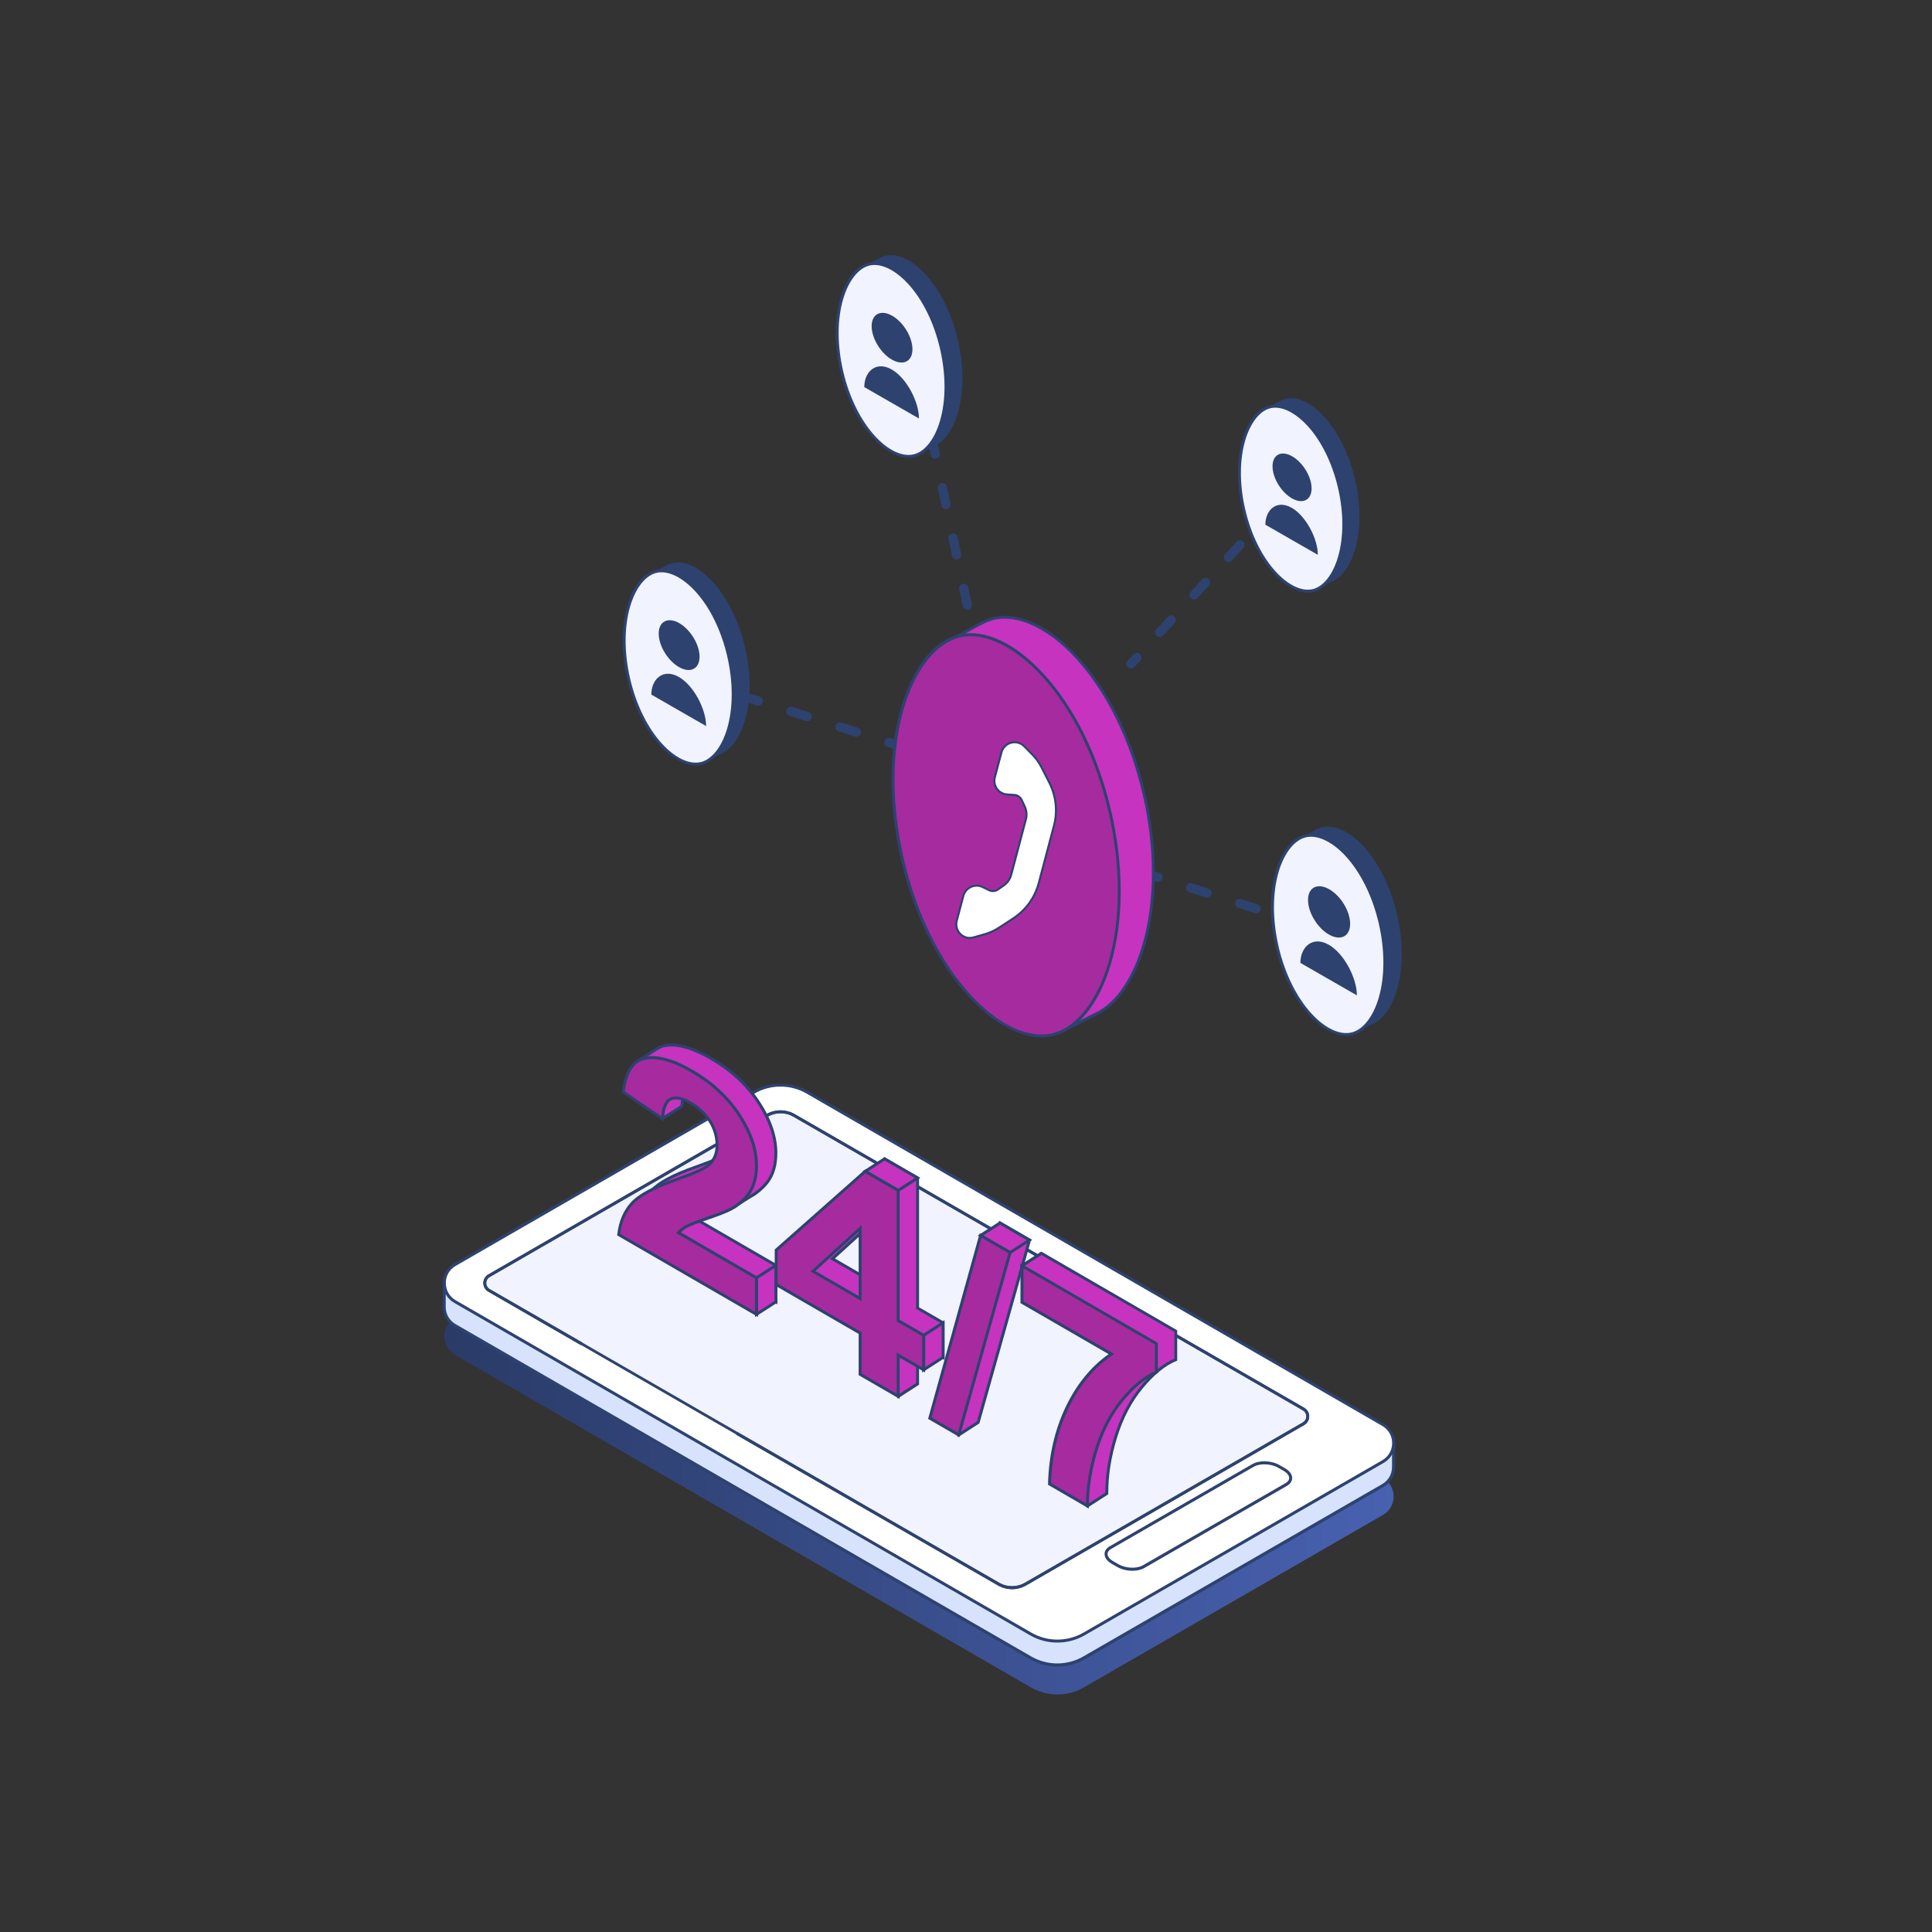 <svg xmlns="http://www.w3.org/2000/svg" xmlns:xlink="http://www.w3.org/1999/xlink" id="Layer_1" data-name="Layer 1" viewBox="0 0 455 455"><rect x="0" y="0" width="455" height="455" fill="#333333" stroke="none"/><defs><linearGradient id="_&#x411;&#x435;&#x437;&#x44B;&#x43C;&#x44F;&#x43D;&#x43D;&#x44B;&#x439;_&#x433;&#x440;&#x430;&#x434;&#x438;&#x435;&#x43D;&#x442;_1" data-name="&#x411;&#x435;&#x437;&#x44B;&#x43C;&#x44F;&#x43D;&#x43D;&#x44B;&#x439; &#x433;&#x440;&#x430;&#x434;&#x438;&#x435;&#x43D;&#x442; 1" x1="1680.5" y1="333.58" x2="1904.08" y2="333.58" gradientTransform="translate(-1575.87)" gradientUnits="userSpaceOnUse"><stop offset="0" stop-color="#2a3b67"></stop><stop offset="1" stop-color="#4861b0"></stop></linearGradient></defs><g><path d="M107.15,310.38l70.39-40.59c3.89-2.25,8.68-2.25,12.57,0l135.59,78.28c3.35,1.94,3.35,6.77,0,8.71l-70.39,40.59c-3.89,2.25-8.68,2.25-12.57,0l-135.59-78.28c-3.35-1.94-3.35-6.77,0-8.71Z" style="fill: url(#_&#x411;&#x435;&#x437;&#x44B;&#x43C;&#x44F;&#x43D;&#x43D;&#x44B;&#x439;_&#x433;&#x440;&#x430;&#x434;&#x438;&#x435;&#x43D;&#x442;_1);"></path><g><path d="M107.15,303.47l70.39-40.59c3.89-2.25,8.68-2.25,12.57,0l135.59,78.28s.02.01.03.02l2.49-1.64v5.96c0,1.7-.83,3.4-2.51,4.37l-70.39,40.59c-3.89,2.25-8.68,2.25-12.57,0l-135.59-78.28c-1.63-.94-2.47-2.57-2.51-4.22v-6.03l2.41,1.61s.07-.05.1-.07Z" style="fill: #d7e3fd;"></path><path d="M104.28,301.93v6.03c.05,1.9,1.05,3.58,2.69,4.53l135.59,78.28c1.99,1.15,4.23,1.73,6.46,1.73s4.47-.58,6.46-1.73l70.39-40.6c1.69-.98,2.7-2.72,2.69-4.68v-5.96c0-.13-.07-.25-.19-.31-.12-.06-.26-.06-.37.02l-2.3,1.52-135.43-78.19c-3.99-2.3-8.94-2.3-12.93,0l-70.31,40.55-2.22-1.48c-.11-.07-.25-.08-.37-.02-.12.06-.19.18-.19.31ZM325.9,340.87h0s0,0,0,0ZM104.99,302.59l1.85,1.24c.12.08.27.08.38,0,0,0,.06-.04.07-.05l70.41-40.61c3.77-2.17,8.45-2.17,12.21,0l135.59,78.28c.12.07.29.08.4,0l1.93-1.28v5.3c0,1.7-.87,3.21-2.34,4.06l-70.39,40.59c-3.77,2.17-8.45,2.17-12.21,0l-135.59-78.28c-1.42-.82-2.29-2.28-2.33-3.92v-5.35Z" style="fill: #2d426f;"></path><path d="M107.15,297.81l70.39-40.59c3.89-2.25,8.68-2.25,12.57,0l135.59,78.28c3.35,1.94,3.35,6.77,0,8.71l-70.39,40.59c-3.89,2.25-8.68,2.25-12.57,0l-135.59-78.28c-3.35-1.94-3.35-6.77,0-8.71Z" style="fill: #fff;"></path><g><path d="M115.16,300.44l65.51-37.78c.95-.55,2.04-.84,3.14-.84s2.19.29,3.14.84l120.02,69.18c1.33.77,1.33,2.69,0,3.46l-65.5,37.78c-.96.55-2.04.84-3.14.84s-2.19-.29-3.14-.84l-120.03-69.18c-1.33-.77-1.33-2.69,0-3.45Z" style="fill: #f1f3ff;"></path><path d="M238.34,374.24c-1.16,0-2.3-.31-3.3-.88l-120.03-69.18c-.72-.42-1.16-1.17-1.16-2.01s.43-1.58,1.16-2l65.51-37.78c2.01-1.16,4.6-1.16,6.61,0l120.02,69.18c.73.42,1.16,1.17,1.16,2.01,0,.84-.43,1.59-1.16,2.01l-65.5,37.78c-1,.58-2.14.88-3.3.88ZM115.33,300.72h0c-.52.3-.84.84-.84,1.45,0,.6.31,1.15.84,1.45l120.03,69.18c1.81,1.04,4.16,1.04,5.97,0l65.5-37.78c.52-.3.84-.85.84-1.45s-.31-1.15-.84-1.45l-120.02-69.18c-1.81-1.04-4.15-1.04-5.96,0l-65.51,37.78Z" style="fill: #2d426f;"></path></g><path d="M114.99,300.13l65.51-37.78c2.02-1.17,4.63-1.16,6.64,0l120.02,69.18c.74.43,1.18,1.19,1.18,2.04s-.44,1.61-1.18,2.04l-65.5,37.78c-1.01.58-2.16.89-3.32.89s-2.31-.31-3.32-.89l-61.66-35.49.36-.62,61.66,35.49c1.8,1.04,4.13,1.04,5.93,0l65.5-37.78c.51-.3.82-.83.82-1.42s-.31-1.12-.82-1.42l-120.02-69.18c-1.8-1.04-4.13-1.04-5.93,0l-65.51,37.78c-.51.3-.82.83-.82,1.42s.31,1.12.82,1.42l21.83,12.6-.36.62-21.83-12.6c-.74-.42-1.18-1.19-1.18-2.04s.44-1.61,1.18-2.04Z" style="fill: #2d426f;"></path><path d="M104.28,302.17c0,1.95,1.01,3.69,2.69,4.66l135.59,78.28c1.99,1.15,4.23,1.73,6.46,1.73s4.47-.58,6.46-1.73l70.39-40.59c1.69-.97,2.69-2.72,2.69-4.66s-1.01-3.69-2.69-4.66l-135.59-78.28c-3.99-2.3-8.94-2.3-12.93,0l-70.39,40.59c-1.69.97-2.69,2.72-2.69,4.66ZM104.99,302.17c0-1.69.87-3.2,2.33-4.04l70.39-40.6c1.88-1.09,4-1.63,6.11-1.63s4.22.54,6.11,1.63l135.59,78.28c1.46.84,2.34,2.36,2.34,4.05s-.87,3.2-2.34,4.05l-70.39,40.6c-3.77,2.17-8.45,2.17-12.21,0l-135.59-78.28c-1.46-.85-2.33-2.36-2.33-4.05Z" style="fill: #2d426f;"></path><path d="M260.13,365.98c0,.85.61,1.69,1.67,2.3l1.27.73c1.05.61,2.37.92,3.62.92,1.05,0,2.06-.22,2.83-.66l33.57-19.34c.79-.46,1.23-1.11,1.23-1.84,0-.85-.61-1.69-1.67-2.3l-1.27-.73c-1.93-1.12-4.76-1.23-6.45-.25l-33.57,19.34c-.8.46-1.23,1.11-1.23,1.84ZM260.84,365.98c0-.47.3-.89.88-1.22l33.57-19.34c1.46-.84,4.04-.73,5.74.25l1.27.73c.84.48,1.31,1.1,1.31,1.68,0,.47-.3.89-.88,1.22l-33.57,19.34c-1.46.84-4.04.73-5.74-.25l-1.27-.73c-.84-.48-1.31-1.1-1.31-1.68Z" style="fill: #2d426f;"></path></g></g><g><g><path d="M166.24,285.87c.78-.43,2.63-1.14,5.55-2.13.8-.27,1.53-.53,2.2-.79l.15.45,2.71-1.7c.39-.21.73-.41,1.01-.61.07-.05.12-.1.19-.15l.11-.07h0c1.54-1.13,2.68-2.39,3.41-3.82.79-1.51,1.17-3.35,1.17-5.53,0-3.82-1.36-7.81-4.08-11.95-2.73-4.15-6.47-7.6-11.23-10.36-4.35-2.52-7.97-3.5-10.88-2.97-.53.1-1.01.3-1.46.54v-.03s-.33.2-.33.2c-.08.05-.16.09-.23.15l-4.23,2.71,1.29,3.07c-.08.43-.15.86-.21,1.33l1.08.73,3.57,8.48,4.57-2.95c.18-2.6.83-4.15,1.98-4.65,1.14-.5,2.68-.2,4.61.92,1.96,1.13,3.49,2.57,4.6,4.32,1.11,1.76,1.67,3.66,1.67,5.73,0,1.86-.64,3.38-1.91,4.56-.94.83-3.5,1.99-7.68,3.46-5.18,1.81-8.65,3.66-10.41,5.56-1.76,1.89-2.81,4.36-3.16,7.41l32.45,18.79v-8.6l-18.38-10.65c.49-.55,1.12-1.05,1.89-1.47Z" style="fill: #c633be;"></path><path d="M183.07,307.19l-33.16-19.2.03-.22c.36-3.11,1.45-5.66,3.25-7.6,1.8-1.95,5.25-3.79,10.55-5.65,4.11-1.45,6.66-2.59,7.56-3.39,1.19-1.1,1.8-2.55,1.8-4.3,0-1.99-.54-3.85-1.61-5.55-1.07-1.69-2.58-3.11-4.48-4.21-1.82-1.06-3.26-1.36-4.3-.91-1.01.44-1.6,1.91-1.77,4.36v.17s-5.08,3.26-5.08,3.26l-3.69-8.76-1.16-.79.02-.21c.05-.44.12-.85.19-1.25l-1.37-3.24,4.48-2.87s.1-.07.17-.11l.74-.47.02.07c.42-.19.81-.32,1.21-.4,2.98-.55,6.72.47,11.11,3.01,4.79,2.77,8.6,6.29,11.35,10.47,2.75,4.19,4.14,8.27,4.14,12.14,0,2.23-.41,4.14-1.21,5.69-.71,1.38-1.82,2.65-3.31,3.78v.02s-.38.27-.38.27c-.04.03-.08.06-.13.1-.28.2-.64.41-1.04.63l-3.06,1.92-.17-.52c-.58.22-1.2.44-1.87.67-3.57,1.21-4.96,1.81-5.49,2.1h0c-.59.32-1.09.69-1.51,1.09l18.18,10.53v9.39ZM150.65,287.62l31.74,18.38v-7.8l-18.58-10.76.28-.31c.51-.59,1.18-1.11,1.99-1.55h0c.81-.45,2.7-1.17,5.6-2.15.8-.27,1.52-.53,2.18-.78l.34-.13.12.37,2.34-1.47c.4-.22.73-.41.99-.6l.29-.23c1.5-1.09,2.61-2.33,3.3-3.68.75-1.45,1.14-3.26,1.14-5.37,0-3.73-1.36-7.69-4.03-11.76-2.68-4.08-6.42-7.53-11.12-10.25-4.25-2.46-7.84-3.44-10.64-2.93-.44.08-.88.24-1.36.5l-.38.21s-.09.06-.14.09l-4.01,2.57,1.22,2.9-.02.1c-.06.36-.13.72-.18,1.11l.99.67,3.46,8.2,4.08-2.63c.21-2.66.92-4.22,2.17-4.77,1.25-.55,2.9-.23,4.92.94,2,1.15,3.58,2.64,4.72,4.43,1.14,1.81,1.72,3.8,1.72,5.91,0,1.95-.68,3.57-2.03,4.81-.99.88-3.54,2.03-7.79,3.53-5.11,1.79-8.57,3.63-10.27,5.47-1.66,1.79-2.68,4.14-3.05,6.99Z" style="fill: #2d426f;"></path></g><g><polygon points="178.15 309.54 182.73 306.59 182.73 297.99 178.15 300.94 178.15 309.54" style="fill: #c633be;"></polygon><path d="M177.81,310.17v-9.42l5.26-3.39v9.42l-5.26,3.39ZM178.5,301.13v7.78l3.89-2.5v-7.78l-3.89,2.5Z" style="fill: #2d426f;"></path></g><g><path d="M216.1,308.05v-30.64l-7.78-4.5-20.95,18.54v8.11l19.77,11.44v9.71l1.11.64,3.28,7.5,4.57-2.95v-9.72l6,3.47v-8.14l-6-3.47ZM207.14,302.86l-11.1-6.42,11.1-10.09v16.51Z" style="fill: #c633be;"></path><path d="M211.38,329.36l-3.4-7.76-1.18-.68v-9.71l-19.77-11.44v-8.46l21.25-18.81,8.16,4.73v30.64l6,3.47v8.93l-6-3.47v9.31l-5.07,3.27ZM207.48,320.52l1.03.6,3.16,7.23,4.08-2.63v-10.13l6,3.47v-7.34l-6-3.47v-30.64l-7.39-4.28-20.65,18.27v7.76l19.77,11.44v9.71ZM207.48,303.46l-12.02-6.96,12.02-10.92v17.88ZM196.62,296.38l10.18,5.89v-15.13l-10.18,9.25Z" style="fill: #2d426f;"></path></g><g><polygon points="203.75 275.86 208.33 272.91 216.1 277.41 211.53 280.36 203.75 275.86" style="fill: #c633be;"></polygon><path d="M211.54,280.77l-8.45-4.89,5.22-3.37,8.45,4.89-5.22,3.37ZM204.41,275.84l7.11,4.11,3.92-2.53-7.11-4.11-3.92,2.53Z" style="fill: #2d426f;"></path></g><g><polygon points="217.52 314.47 222.1 311.52 222.1 319.66 217.52 322.61 217.52 314.47" style="fill: #c633be;"></polygon><path d="M217.18,323.24v-8.96l5.26-3.39v8.96l-5.26,3.39ZM217.87,314.66v7.32l3.89-2.5v-7.32l-3.89,2.5Z" style="fill: #2d426f;"></path></g><g><polygon points="235.51 288.02 223.55 331.04 225.91 332.41 224.79 333.96 225.79 337.94 230.36 334.99 242.46 292.04 235.51 288.02" style="fill: #c633be;"></polygon><path d="M225.57,338.48l-1.15-4.6.99-1.37-2.26-1.31,12.15-43.7,7.56,4.38-12.2,43.33-5.09,3.28ZM225.17,334.03l.84,3.36,4.06-2.62,11.99-42.56-6.33-3.67-11.77,42.34,2.46,1.43-1.24,1.73Z" style="fill: #2d426f;"></path></g><g><polygon points="230.93 290.97 235.51 288.02 242.46 292.04 237.88 294.99 230.93 290.97" style="fill: #c633be;"></polygon><path d="M237.89,295.39l-7.62-4.41,5.22-3.37,7.62,4.41-5.22,3.37ZM231.59,290.95l6.28,3.64,3.93-2.53-6.28-3.64-3.93,2.53Z" style="fill: #2d426f;"></path></g><g><path d="M245.25,295.15l-4.58,2.95,4.58,4.49v1.16l21.05,12.19c-4.35,2.95-7.83,7.14-10.43,12.57-2.6,5.44-3.98,11.45-4.13,18.03l1.27.74-.88.96,3.96,6.42,4.57-2.95c-.02-4.28.68-8.71,2.09-13.3,1.42-4.6,3.48-8.52,6.18-11.76,2.7-3.25,5.36-5.4,7.97-6.45v-6.72l-31.66-18.33Z" style="fill: #c633be;"></path><path d="M255.99,355.14l-4.28-6.94.76-.84-1.08-.63v-.2c.16-6.59,1.56-12.7,4.17-18.17,2.53-5.27,5.92-9.44,10.1-12.4l-20.76-12.01v-1.22l-4.78-4.69,5.11-3.29.18.11,31.83,18.43v7.15l-.21.09c-2.55,1.03-5.19,3.17-7.84,6.35-2.66,3.2-4.72,7.12-6.11,11.65-1.4,4.53-2.1,8.97-2.08,13.2v.19s-5.03,3.24-5.03,3.24ZM252.57,348.28l3.64,5.9,4.12-2.66c0-4.24.71-8.68,2.11-13.21,1.42-4.62,3.52-8.61,6.24-11.88,2.65-3.19,5.3-5.36,7.9-6.46v-6.29l-31.31-18.12-4.04,2.6,4.37,4.29v1.11l21.36,12.36-.45.31c-4.28,2.91-7.75,7.09-10.31,12.44-2.55,5.32-3.92,11.28-4.1,17.69l1.47.85-.99,1.09Z" style="fill: #2d426f;"></path></g><g><g><path d="M178.15,300.94v8.6l-32.45-18.79c.35-3.05,1.41-5.51,3.17-7.41,1.75-1.89,5.23-3.74,10.41-5.56,4.17-1.47,6.73-2.62,7.67-3.46,1.27-1.17,1.92-2.69,1.92-4.56,0-2.07-.56-3.97-1.67-5.73-1.11-1.75-2.64-3.19-4.6-4.32-1.93-1.12-3.47-1.43-4.61-.92-1.14.5-1.8,2.05-1.97,4.65l-9.22-6.26c.55-4.78,2.27-7.44,5.17-7.98,2.9-.53,6.53.46,10.88,2.97,4.76,2.76,8.51,6.21,11.23,10.36,2.72,4.15,4.08,8.13,4.08,11.95,0,2.18-.39,4.02-1.17,5.53-.78,1.52-2.01,2.86-3.7,4.03-1.12.78-3.14,1.66-6.06,2.65-2.92.99-4.77,1.7-5.55,2.13-.78.43-1.41.92-1.89,1.47l18.38,10.65Z" style="fill: #a62b9f;"></path><path d="M178.5,310.14l-33.16-19.2.03-.22c.36-3.11,1.45-5.66,3.25-7.6,1.8-1.95,5.25-3.79,10.55-5.65,4.11-1.45,6.65-2.59,7.56-3.39,1.19-1.1,1.8-2.55,1.8-4.3,0-1.99-.54-3.85-1.61-5.55-1.07-1.69-2.58-3.11-4.48-4.21-1.82-1.06-3.26-1.36-4.3-.91-1.01.44-1.6,1.91-1.77,4.36l-.04.6-9.89-6.71.02-.21c.57-4.92,2.4-7.71,5.45-8.28,2.98-.55,6.71.47,11.11,3.01,4.79,2.77,8.61,6.29,11.35,10.47,2.75,4.19,4.14,8.27,4.14,12.14,0,2.23-.41,4.14-1.21,5.69-.8,1.56-2.08,2.96-3.81,4.16-1.14.8-3.15,1.68-6.15,2.69-3.57,1.21-4.96,1.81-5.49,2.1-.59.32-1.09.69-1.51,1.09l18.18,10.53v9.39ZM146.07,290.57l31.74,18.38v-7.8l-18.58-10.76.28-.31c.51-.59,1.18-1.11,1.99-1.55.82-.45,2.7-1.17,5.6-2.15,2.89-.98,4.91-1.85,5.98-2.6,1.64-1.14,2.85-2.45,3.59-3.91.75-1.45,1.14-3.26,1.14-5.37,0-3.73-1.36-7.69-4.03-11.76-2.68-4.08-6.42-7.53-11.12-10.25-4.25-2.46-7.83-3.44-10.64-2.93-2.68.5-4.31,3.02-4.87,7.48l8.56,5.81c.25-2.41.94-3.83,2.13-4.35,1.25-.55,2.91-.23,4.92.94,2,1.15,3.58,2.64,4.72,4.43,1.14,1.81,1.72,3.8,1.72,5.92,0,1.95-.68,3.57-2.03,4.81-.99.88-3.54,2.03-7.79,3.53-5.12,1.79-8.57,3.63-10.27,5.47-1.66,1.79-2.68,4.14-3.05,6.99Z" style="fill: #2d426f;"></path></g><g><path d="M202.57,323.67v-9.71l-19.77-11.44v-8.11l20.95-18.54,7.78,4.5v30.64l6,3.47v8.14l-6-3.47v9.72l-8.96-5.19ZM202.57,305.81v-16.51l-11.1,10.08,11.1,6.42Z" style="fill: #a62b9f;"></path><path d="M211.87,329.45l-9.65-5.59v-9.71l-19.77-11.44v-8.46l21.26-18.81,8.16,4.73v30.64l6,3.47v8.93l-6-3.47v9.72ZM202.91,323.47l8.27,4.79v-9.72l6,3.47v-7.34l-6-3.47v-30.64l-7.39-4.28-20.65,18.27v7.76l19.77,11.44v9.71ZM202.91,306.41l-12.03-6.96,12.03-10.92v17.88ZM192.04,299.33l10.18,5.89v-15.13l-10.18,9.25Z" style="fill: #2d426f;"></path></g><g><path d="M218.97,333.99l11.96-43.02,6.95,4.02-12.09,42.95-6.82-3.95Z" style="fill: #a62b9f;"></path><path d="M226,338.46l-7.43-4.3,12.15-43.71,7.56,4.38-12.29,43.63ZM219.37,333.82l6.21,3.59,11.9-42.26-6.33-3.67-11.77,42.34Z" style="fill: #2d426f;"></path></g><g><path d="M240.68,306.7v-8.6l31.66,18.33v6.72c-2.62,1.05-5.27,3.2-7.97,6.45-2.7,3.25-4.76,7.17-6.18,11.76-1.42,4.59-2.11,9.02-2.09,13.3l-8.93-5.17c.15-6.58,1.54-12.59,4.14-18.03,2.6-5.43,6.08-9.62,10.43-12.57l-21.05-12.19Z" style="fill: #a62b9f;"></path><path d="M256.44,355.26l-9.62-5.58v-.2c.16-6.59,1.56-12.71,4.17-18.17,2.53-5.27,5.92-9.44,10.1-12.4l-20.76-12.01v-9.39l32.35,18.73v7.15l-.21.09c-2.55,1.03-5.19,3.17-7.84,6.35-2.66,3.2-4.71,7.12-6.11,11.65-1.4,4.53-2.1,8.97-2.08,13.2v.6ZM247.52,349.29l8.24,4.77c.04-4.12.75-8.42,2.11-12.8,1.42-4.62,3.52-8.61,6.24-11.88,2.65-3.19,5.3-5.36,7.9-6.46v-6.29l-30.97-17.93v7.8l21.36,12.36-.45.31c-4.28,2.91-7.75,7.09-10.31,12.44-2.54,5.32-3.92,11.27-4.1,17.69Z" style="fill: #2d426f;"></path></g></g></g><g><g><path d="M266.38,157.43c-.26,0-.53-.09-.74-.29-.44-.41-.48-1.1-.07-1.54l1.36-1.49c.41-.44,1.1-.47,1.54-.07.45.41.48,1.1.07,1.54l-1.36,1.49c-.22.24-.51.36-.81.36Z" style="fill: #2d426f;"></path><path d="M273.14,150.04c-.26,0-.53-.09-.74-.29-.44-.41-.48-1.1-.07-1.54l2.7-2.95c.41-.44,1.1-.48,1.54-.07.44.41.48,1.1.07,1.54l-2.7,2.95c-.21.24-.51.35-.8.35ZM281.23,141.2c-.26,0-.53-.09-.74-.29-.45-.41-.48-1.1-.07-1.54l2.7-2.95c.41-.44,1.1-.48,1.54-.07.45.41.48,1.1.07,1.54l-2.7,2.95c-.22.24-.51.36-.8.36ZM289.32,132.36c-.26,0-.53-.09-.74-.29-.45-.41-.48-1.1-.07-1.54l2.7-2.95c.41-.45,1.1-.48,1.54-.07.45.41.48,1.1.07,1.54l-2.7,2.95c-.21.24-.51.36-.8.36Z" style="fill: #2d426f;"></path><path d="M297.41,123.51c-.26,0-.53-.09-.74-.29-.45-.41-.48-1.1-.07-1.54l1.36-1.49c.41-.45,1.1-.48,1.54-.07.45.41.48,1.1.07,1.54l-1.36,1.49c-.22.24-.51.36-.81.36Z" style="fill: #2d426f;"></path></g><path d="M303.65,217.58c-.11,0-.22-.02-.33-.05-.58-.18-.96-.82-.78-1.39.18-.58.72-.91,1.3-.73l.14.05c.57.18.89.8.71,1.37-.15.46-.58.76-1.04.76ZM295.81,215.08c-.11,0-.22-.02-.33-.05l-3.85-1.23c-.57-.18-.89-.8-.71-1.37.18-.57.79-.89,1.37-.71l3.85,1.23c.57.18.89.8.71,1.37-.15.46-.58.76-1.04.76ZM284.27,211.39c-.11,0-.22-.02-.33-.05l-3.85-1.23c-.57-.18-.89-.8-.71-1.37.18-.57.79-.9,1.37-.71l3.85,1.23c.57.18.89.8.71,1.37-.15.46-.58.76-1.04.76ZM272.72,207.7c-.11,0-.22-.02-.33-.05l-3.85-1.23c-.57-.18-.89-.8-.71-1.37.18-.57.8-.89,1.37-.71l3.85,1.23c.57.18.89.8.71,1.37-.15.46-.58.76-1.04.76Z" style="fill: #2d426f;"></path><path d="M227.8,143.61c-.5,0-.96-.35-1.07-.87l-.84-3.95c-.12-.59.25-1.17.84-1.3.6-.12,1.17.25,1.3.84l.84,3.95c.12.59-.25,1.17-.84,1.29-.08.02-.15.02-.23.02ZM225.29,131.75c-.5,0-.96-.35-1.07-.87l-.84-3.95c-.12-.59.25-1.17.84-1.29.59-.12,1.17.25,1.29.84l.84,3.95c.12.59-.25,1.17-.84,1.3-.08.02-.15.02-.23.02ZM222.78,119.89c-.51,0-.96-.35-1.07-.87l-.84-3.95c-.12-.59.25-1.17.84-1.29.6-.12,1.17.25,1.29.84l.84,3.95c.12.59-.25,1.17-.84,1.29-.08.02-.15.02-.23.02ZM220.28,108.04c-.51,0-.96-.35-1.07-.87l-.84-3.95c-.12-.59.25-1.17.84-1.29.59-.12,1.17.25,1.29.84l.84,3.95c.12.59-.25,1.17-.84,1.29-.08.02-.15.02-.23.02Z" style="fill: #2d426f;"></path><path d="M213.23,177.19c-.11,0-.22-.02-.33-.05l-3.85-1.22c-.57-.18-.89-.8-.71-1.37.18-.57.79-.9,1.37-.71l3.85,1.22c.57.18.89.8.71,1.37-.15.46-.58.76-1.04.76ZM201.68,173.52c-.11,0-.22-.02-.33-.05l-3.85-1.22c-.57-.18-.89-.8-.71-1.37.18-.58.79-.9,1.37-.71l3.85,1.22c.57.18.89.8.71,1.37-.15.46-.58.76-1.04.76ZM190.13,169.85c-.11,0-.22-.02-.33-.05l-3.85-1.22c-.57-.18-.89-.8-.71-1.37s.8-.89,1.37-.71l3.85,1.22c.57.18.89.8.71,1.37-.15.46-.58.76-1.04.76ZM178.58,166.19c-.11,0-.22-.02-.33-.05l-3.85-1.22c-.58-.18-.89-.8-.71-1.37.18-.57.79-.9,1.37-.71l3.85,1.22c.58.18.89.8.71,1.37-.15.46-.58.76-1.04.76Z" style="fill: #2d426f;"></path><g><polygon points="307.07 196.97 310.04 195.34 323.39 241.08 319.07 243.26 307.07 196.97" style="fill: #2d426f;"></polygon><path d="M304.76,220.95c-3.2-13.74.96-24.81,6.7-26.14,5.73-1.33,14.35,6.75,17.55,20.5,3.2,13.74-.96,24.81-6.7,26.14-5.74,1.33-14.36-6.76-17.55-20.5Z" style="fill: #2d426f;"></path><g><path d="M300.77,222.99c-3.2-13.74.96-24.81,6.7-26.14,5.73-1.33,14.35,6.75,17.55,20.5,3.2,13.74-.96,24.81-6.7,26.14-5.74,1.33-14.36-6.76-17.55-20.5Z" style="fill: #f1f3ff;"></path><path d="M317.07,243.98c-5.82,0-13.63-7.98-16.64-20.9h0c-1.49-6.42-1.49-12.77,0-17.9,1.4-4.8,3.94-7.95,6.95-8.66,3.02-.7,6.68,1.01,10.06,4.7,3.61,3.94,6.41,9.64,7.9,16.06,1.49,6.42,1.49,12.77,0,17.9-1.4,4.8-3.93,7.95-6.95,8.66-.43.1-.87.15-1.33.15ZM301.11,222.92c3.15,13.54,11.57,21.53,17.14,20.24,2.73-.63,5.14-3.69,6.45-8.18,1.46-5.01,1.46-11.25,0-17.55-1.47-6.3-4.22-11.9-7.74-15.75-3.16-3.45-6.67-5.12-9.39-4.49-2.73.63-5.14,3.69-6.45,8.18-1.46,5.01-1.46,11.25,0,17.55Z" style="fill: #2d426f;"></path></g></g><g><path d="M313.05,209.43c2.74,1.57,4.94,5.24,4.92,8.18-.03,2.94-2.26,4.05-5,2.48-2.74-1.57-4.94-5.24-4.92-8.18.02-2.94,2.26-4.05,5-2.48Z" style="fill: #2d426f;"></path><path d="M312.93,222.49c3.68,2.11,6.65,7.97,6.62,11.92l-13.3-7.64c.03-3.94,3.01-6.39,6.68-4.28Z" style="fill: #2d426f;"></path></g><g><polygon points="298.77 95.91 301.53 94.39 313.92 136.84 309.91 138.87 298.77 95.91" style="fill: #2d426f;"></polygon><path d="M296.63,118.16c-2.97-12.76.9-23.02,6.22-24.26,5.32-1.24,13.32,6.27,16.29,19.03,2.97,12.76-.89,23.03-6.22,24.26-5.33,1.24-13.32-6.27-16.29-19.03Z" style="fill: #2d426f;"></path><g><path d="M292.92,120.06c-2.97-12.76.89-23.03,6.22-24.26,5.32-1.24,13.32,6.27,16.29,19.03,2.97,12.76-.89,23.03-6.22,24.26-5.33,1.24-13.32-6.27-16.29-19.03Z" style="fill: #f1f3ff;"></path><path d="M308.06,139.56c-5.41,0-12.67-7.41-15.47-19.42h0c-1.39-5.96-1.38-11.87,0-16.63,1.3-4.46,3.66-7.4,6.47-8.05,2.81-.66,6.22.94,9.36,4.37,3.35,3.66,5.96,8.96,7.34,14.91,1.39,5.96,1.38,11.87,0,16.63-1.3,4.46-3.66,7.4-6.47,8.05-.4.09-.81.14-1.24.14ZM300.32,96.01c-.38,0-.74.04-1.09.12-2.52.59-4.75,3.42-5.97,7.57-1.36,4.65-1.36,10.43,0,16.28h0c2.92,12.56,10.71,19.97,15.88,18.77,2.52-.59,4.75-3.42,5.97-7.57,1.36-4.65,1.36-10.43,0-16.28-1.36-5.85-3.91-11.03-7.18-14.61-2.52-2.75-5.28-4.28-7.6-4.28Z" style="fill: #2d426f;"></path></g></g><g><path d="M304.32,107.47c2.54,1.46,4.59,4.86,4.57,7.59-.02,2.73-2.1,3.76-4.64,2.3-2.54-1.46-4.58-4.86-4.56-7.59.02-2.73,2.1-3.76,4.64-2.3Z" style="fill: #2d426f;"></path><path d="M304.21,119.59c3.41,1.96,6.17,7.4,6.14,11.07l-12.35-7.09c.03-3.66,2.8-5.94,6.2-3.97Z" style="fill: #2d426f;"></path></g><g><polygon points="204.34 62.3 207.21 60.72 220.14 105.01 215.96 107.12 204.34 62.3" style="fill: #2d426f;"></polygon><path d="M202.1,85.52c-3.1-13.3.93-24.02,6.49-25.31,5.55-1.29,13.9,6.54,16.99,19.84,3.1,13.3-.93,24.02-6.49,25.31-5.55,1.29-13.9-6.54-16.99-19.85Z" style="fill: #2d426f;"></path><g><path d="M198.24,87.5c-3.1-13.31.93-24.02,6.49-25.31,5.55-1.29,13.9,6.54,16.99,19.84,3.1,13.3-.93,24.02-6.49,25.31-5.56,1.29-13.9-6.54-16.99-19.85Z" style="fill: #f1f3ff;"></path><path d="M214.02,107.83c-5.64,0-13.21-7.73-16.12-20.25h0c-1.45-6.21-1.44-12.37,0-17.33,1.36-4.65,3.81-7.71,6.74-8.39,2.93-.68,6.48.98,9.75,4.55,3.49,3.81,6.21,9.34,7.66,15.55,1.45,6.21,1.45,12.37,0,17.33-1.36,4.65-3.81,7.71-6.74,8.39-.42.1-.85.14-1.29.14ZM205.95,62.4c-.39,0-.78.04-1.14.13-2.64.61-4.97,3.57-6.24,7.91-1.42,4.85-1.41,10.88,0,16.98h0c3.05,13.11,11.2,20.85,16.58,19.59,2.64-.61,4.97-3.57,6.23-7.91,1.42-4.85,1.41-10.88,0-16.99-1.42-6.1-4.08-11.51-7.49-15.24-2.63-2.87-5.51-4.47-7.94-4.47Z" style="fill: #2d426f;"></path></g></g><g><path d="M210.13,74.37c2.65,1.52,4.78,5.07,4.76,7.92-.02,2.85-2.19,3.92-4.85,2.4-2.65-1.52-4.78-5.07-4.76-7.92.02-2.85,2.19-3.92,4.84-2.4Z" style="fill: #2d426f;"></path><path d="M210.01,87.02c3.56,2.04,6.44,7.72,6.41,11.54l-12.88-7.4c.03-3.82,2.92-6.19,6.47-4.14Z" style="fill: #2d426f;"></path></g><g><polygon points="154.18 134.68 157.06 133.09 170.01 177.46 165.82 179.58 154.18 134.68" style="fill: #2d426f;"></polygon><path d="M151.94,157.94c-3.1-13.33.94-24.06,6.5-25.36,5.56-1.29,13.92,6.55,17.02,19.88,3.1,13.33-.94,24.06-6.5,25.36-5.57,1.29-13.93-6.55-17.03-19.88Z" style="fill: #2d426f;"></path><g><path d="M148.07,159.92c-3.1-13.33.94-24.06,6.5-25.36,5.56-1.29,13.92,6.55,17.02,19.88,3.1,13.33-.93,24.06-6.5,25.36-5.57,1.29-13.93-6.55-17.03-19.88Z" style="fill: #f1f3ff;"></path><path d="M163.88,180.28c-5.65,0-13.23-7.74-16.15-20.29h0c-1.45-6.23-1.45-12.39,0-17.37,1.36-4.66,3.82-7.72,6.75-8.4,2.93-.68,6.49.98,9.77,4.56,3.5,3.82,6.22,9.35,7.67,15.58,1.45,6.23,1.45,12.39,0,17.37-1.36,4.66-3.82,7.72-6.75,8.4-.42.1-.85.14-1.29.14ZM155.8,134.77c-.4,0-.78.04-1.15.13-2.64.61-4.98,3.58-6.25,7.93-1.42,4.86-1.42,10.9,0,17.02h0c3.06,13.13,11.22,20.88,16.61,19.63,2.64-.61,4.98-3.58,6.25-7.93,1.42-4.86,1.42-10.91,0-17.02-1.42-6.11-4.09-11.54-7.51-15.27-2.63-2.88-5.52-4.48-7.96-4.48Z" style="fill: #2d426f;"></path></g></g><g><path d="M159.98,146.76c2.65,1.53,4.79,5.08,4.77,7.93-.02,2.85-2.19,3.93-4.85,2.41-2.66-1.53-4.79-5.08-4.77-7.93.02-2.85,2.2-3.93,4.85-2.41Z" style="fill: #2d426f;"></path><path d="M159.87,159.43c3.57,2.04,6.45,7.73,6.42,11.56l-12.9-7.41c.03-3.83,2.92-6.2,6.48-4.15Z" style="fill: #2d426f;"></path></g><g><g><path d="M269.41,186.93c-6.44-27.67-23.79-43.96-35.34-41.28-.98.23-1.93.61-2.86,1.11l-.02-.05-5.98,3.29.46,1.78c-6.59,8.91-9.82,26.26-5.11,46.51,5.12,22.03,17.17,36.83,27.69,40.61l1.12,4.32,8.71-4.39h0c10.39-4.81,17.35-25.98,11.32-51.89Z" style="fill: #c633be;"></path><path d="M249.16,243.71l-1.18-4.55c-9.97-3.68-22.36-17.68-27.74-40.79-4.26-18.32-2.27-36.6,5.07-46.66l-.49-1.88,6.59-3.63.02.06c.86-.43,1.72-.74,2.56-.94,5.95-1.38,13.21,2.03,19.92,9.36,7.22,7.89,12.84,19.32,15.84,32.18h0c6.08,26.15-1.21,47.46-11.47,52.26l-.03.02-9.09,4.59ZM225.62,150.17l.44,1.68-.1.13c-7.3,9.87-9.29,28.02-5.05,46.22,5.35,23,17.65,36.84,27.47,40.36l.17.06,1.06,4.08,8.34-4.21c10.04-4.64,17.14-25.65,11.13-51.5h0c-2.97-12.75-8.53-24.07-15.67-31.87-6.44-7.04-13.64-10.46-19.26-9.15-.91.21-1.84.57-2.77,1.07l-.38.2v-.05s-5.38,2.96-5.38,2.96Z" style="fill: #2d426f;"></path></g><g><path d="M212.53,202.41c-6.44-27.67,1.94-49.95,13.5-52.64,11.55-2.69,28.9,13.6,35.34,41.28,6.44,27.67-1.94,49.96-13.49,52.64-11.55,2.69-28.91-13.61-35.35-41.28Z" style="fill: #a62b9f;"></path><path d="M245.33,244.31c-11.57,0-27.12-15.97-33.14-41.83-2.99-12.87-2.99-25.6,0-35.87,2.79-9.54,7.8-15.8,13.75-17.19,5.95-1.38,13.21,2.03,19.92,9.36,7.22,7.89,12.84,19.31,15.83,32.18,2.99,12.86,2.99,25.6,0,35.87-2.79,9.54-7.79,15.81-13.74,17.19-.85.2-1.72.29-2.62.29ZM212.87,202.33c6.39,27.48,23.54,43.67,34.93,41.02,5.62-1.31,10.57-7.55,13.24-16.71,2.96-10.15,2.96-22.77,0-35.52-2.97-12.75-8.53-24.07-15.67-31.87-6.44-7.04-13.64-10.46-19.25-9.15-5.62,1.31-10.57,7.55-13.24,16.71-2.96,10.15-2.96,22.77,0,35.52h0Z" style="fill: #2d426f;"></path></g></g><g><path d="M241.21,175.76l1.91,1.94c.87.88,1.6,1.9,2.16,3l1.86,3.63c1.6,3.13,1.98,6.77,1.07,10.19l-1.09,4.11-1.38,5.2-1.09,4.11c-.91,3.42-3.04,6.39-5.99,8.31l-3.41,2.23c-1.04.68-2.18,1.2-3.37,1.54l-2.62.74c-2.38.67-4.56-1.52-3.92-3.95l1.54-5.81c.52-1.97,2.68-2.98,4.49-2.11l1.56.76c.68.33,1.49.26,2.11-.18l1.36-.96c.83-.58,1.44-1.44,1.72-2.43l1.76-6.59,1.74-6.6c.25-1,.14-2.04-.29-2.96l-.71-1.51c-.33-.69-.99-1.15-1.75-1.2l-1.73-.12c-2-.14-3.37-2.09-2.85-4.06l1.54-5.81c.64-2.42,3.63-3.25,5.36-1.48Z" style="fill: #fff;"></path><path d="M228.38,221.13c-.87,0-1.71-.34-2.36-.98-.9-.89-1.24-2.15-.91-3.38l1.54-5.81c.27-1.02.97-1.85,1.92-2.29.93-.42,1.98-.42,2.9.03l1.56.76c.6.29,1.32.23,1.87-.16l1.36-.96c.79-.55,1.37-1.37,1.63-2.3l3.5-13.19c.23-.94.13-1.93-.28-2.8l-.71-1.51c-.29-.61-.88-1.02-1.55-1.07l-1.73-.12c-1.01-.07-1.93-.59-2.53-1.42-.61-.85-.8-1.92-.53-2.94l1.54-5.81c.33-1.23,1.25-2.16,2.47-2.49,1.2-.32,2.42.02,3.29.9l1.91,1.94c.88.9,1.63,1.93,2.21,3.06l1.85,3.63c1.63,3.19,2.02,6.87,1.09,10.36l-3.56,13.43c-.93,3.49-3.09,6.49-6.09,8.45l-3.41,2.23c-1.06.7-2.22,1.22-3.44,1.57l-2.62.74c-.31.09-.62.13-.94.13ZM229.99,208.82c-.42,0-.84.09-1.23.27-.82.38-1.43,1.1-1.66,1.98l-1.54,5.81c-.28,1.07.01,2.16.79,2.93.76.75,1.82,1.02,2.84.73l2.62-.74c1.17-.33,2.28-.84,3.3-1.5l3.41-2.23c2.9-1.9,4.99-4.8,5.89-8.18l3.56-13.43c.9-3.38.52-6.93-1.05-10.02l-1.85-3.63c-.56-1.09-1.27-2.08-2.12-2.95l-1.91-1.94c-.74-.76-1.8-1.05-2.83-.78-1.06.28-1.85,1.08-2.14,2.15l-1.54,5.81c-.23.88-.07,1.81.46,2.54.51.71,1.31,1.16,2.18,1.22l1.73.12c.84.06,1.58.57,1.94,1.33l.71,1.51c.45.97.56,2.07.31,3.12l-3.5,13.2c-.3,1.04-.94,1.95-1.81,2.56l-1.36.96c-.69.49-1.59.56-2.35.2l-1.56-.76c-.4-.19-.83-.29-1.27-.29Z" style="fill: #2d426f;"></path></g></g></svg>